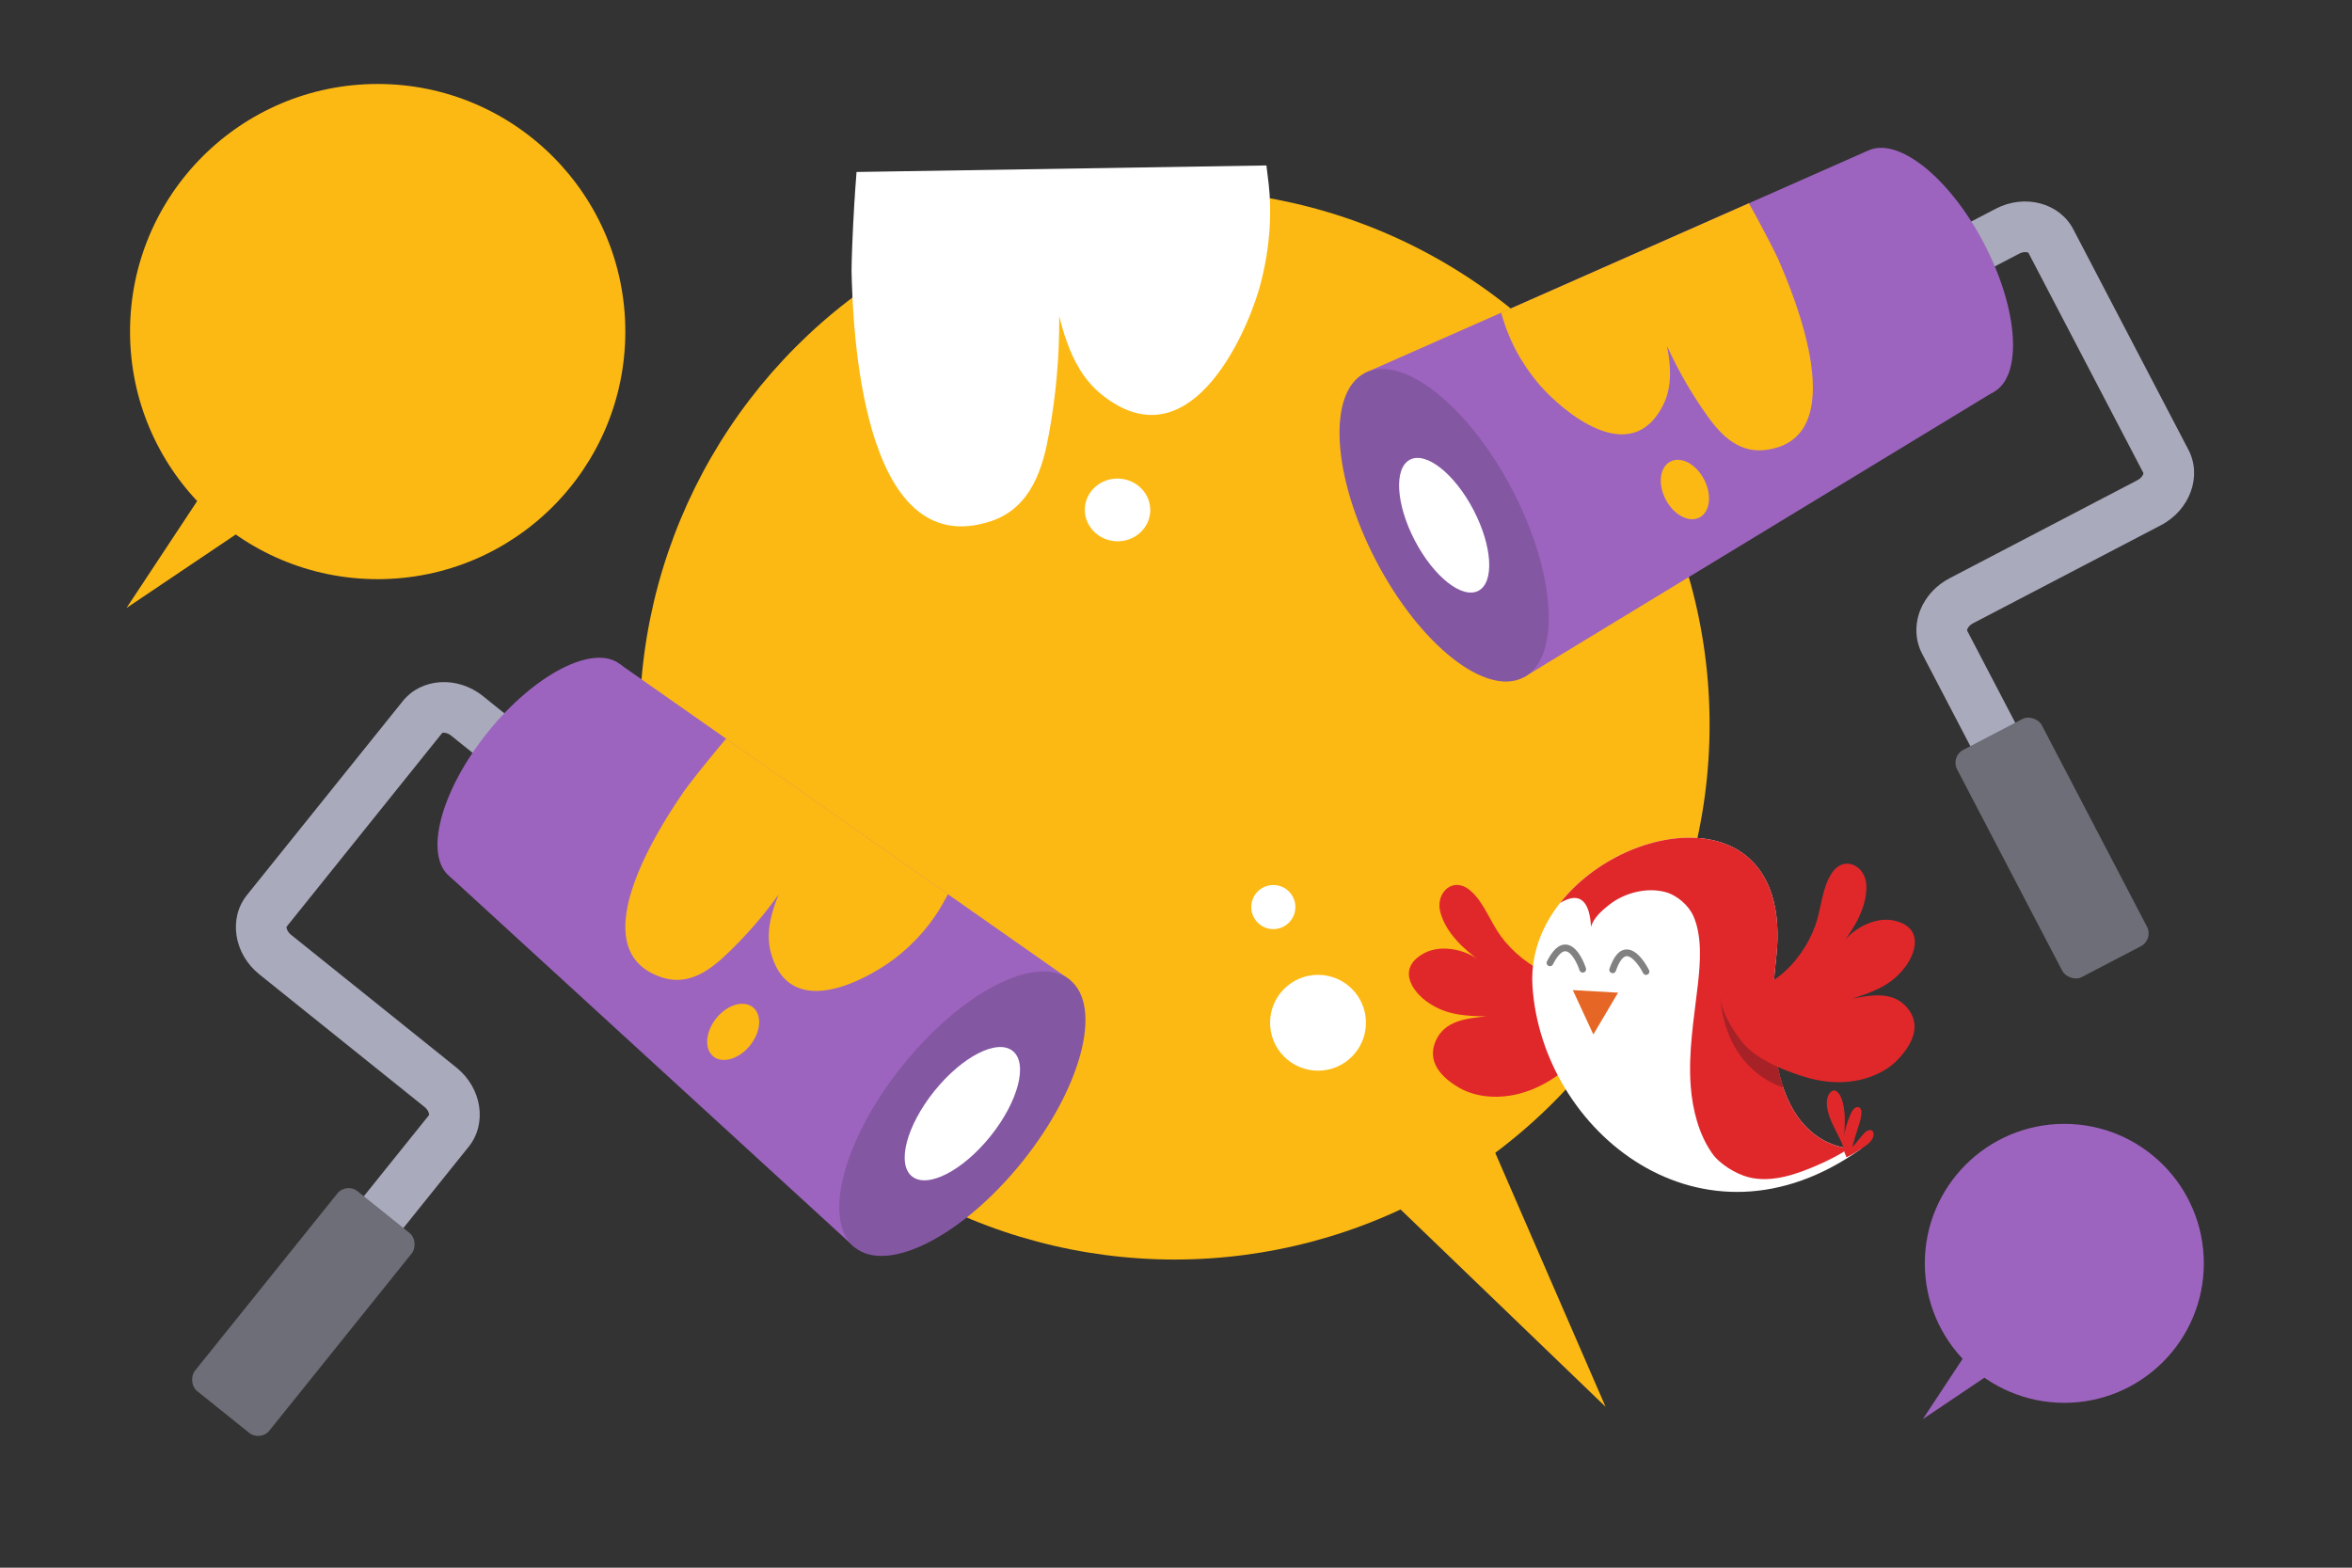 <svg viewBox="0 0 450 300" xmlns="http://www.w3.org/2000/svg"><rect x="0" y="0" width="450" height="300" fill="#333333" stroke="none"/><g fill="#fdb913"><circle cx="224.73" cy="138.67" r="102.36"/><path d="M265.86 229.42l41.33 39.79-22.63-52.1z"/><circle cx="72.26" cy="63.45" r="47.38"/><path d="M46.24 101.52L24.2 116.35l14.5-21.94z"/></g><circle cx="394.96" cy="241.76" fill="#9d64bf" r="26.69"/><path d="M380.3 263.21l-12.41 8.36 8.16-12.37z" fill="#9d64bf"/><path d="M63.55 251.97l-7.57-6.08 26.12-32.52c.05-.16-.11-.92-.87-1.53l-31.62-25.39c-4.88-3.92-5.94-10.72-2.36-15.17l29.81-37.11c3.57-4.45 10.45-4.88 15.33-.97l13.6 10.93-6.08 7.57-13.6-10.93c-.77-.62-1.54-.6-1.71-.5l-29.78 37.09c-.05.16.11.92.87 1.53l31.62 25.39c4.88 3.92 5.94 10.72 2.36 15.17z" fill="#a9aabc"/><ellipse cx="102.37" cy="147.45" fill="#9d64bf" rx="26.04" ry="11.65" transform="rotate(-51.23 102.37 147.443)"/><path d="M118.67 127.15l-32.6 40.59 77.49 70.99 41.14-51.24-23.34-16.37-42.43-29.76z" fill="#9d64bf"/><ellipse cx="184.13" cy="213.11" fill="#8457a3" rx="32.85" ry="14.7" transform="rotate(-51.23 184.137 213.118)"/><ellipse cx="184.13" cy="213.11" fill="#fff" rx="15.39" ry="6.89" transform="rotate(-51.23 184.137 213.118)"/><rect fill="#6d6e77" height="49.04" rx="2.77" transform="rotate(-141.23 58.041 251.078)" width="18.28" x="48.9" y="226.56"/><path d="M143.5 200.06c2.09-2.61 2.34-5.86.55-7.3-1.78-1.43-4.91-.49-7.01 2.11-2.08 2.59-2.33 5.87-.55 7.3s4.92.48 7.01-2.11zM131.17 151c-3.91 5.64-21.05 30.88-4.32 36.1 5.18 1.6 9.35-1.79 12.29-4.61 3.64-3.47 6.94-7.26 9.85-11.34-.43 1.04-.81 2.1-1.13 3.19-.73 2.51-1.12 5.24-.35 8.03 3.69 13.39 18.67 4.9 23.84.93a36.54 36.54 0 0 0 6.15-6.09c.73-.93 1.43-1.92 2.07-2.92.23-.35.97-1.61 1.8-3.18l-42.43-29.76c-.56.66-1.13 1.32-1.67 1.98-.26.32-.52.65-.78.95-2.63 3.2-4.83 6.04-5.31 6.72z" fill="#fdb913"/><path d="M387.04 162.06l-19.3-36.98c-1.33-2.55-1.44-5.61-.31-8.4 1.04-2.55 3.02-4.69 5.57-6.02l35.95-18.77c.87-.46 1.17-1.16 1.14-1.37l-22.01-42.16c-.13-.11-.88-.27-1.76.19l-15.47 8.07-4.49-8.6 15.47-8.07c5.55-2.9 12.21-1.13 14.85 3.93l22.03 42.2c2.64 5.06.28 11.53-5.27 14.43l-35.95 18.77c-.87.46-1.17 1.16-1.14 1.37l19.29 36.94-8.6 4.49z" fill="#a9aabc"/><ellipse cx="369.27" cy="51.98" fill="#9d64bf" rx="11.65" ry="26.04" transform="rotate(-27.56 369.312 51.974)"/><path d="M357.22 28.9l24.1 46.16-89.81 54.57-30.41-58.25 26.08-11.52 47.41-20.95z" fill="#9d64bf"/><ellipse cx="276.31" cy="100.5" fill="#8457a3" rx="14.7" ry="32.85" transform="rotate(-27.56 276.335 100.516)"/><ellipse cx="276.31" cy="100.5" fill="#fff" rx="6.33" ry="14.15" transform="rotate(-27.56 276.335 100.516)"/><rect fill="#6d6e77" height="49.04" rx="2.77" transform="rotate(-27.56 392.665 162.266)" width="18.28" x="383.47" y="137.74"/><path d="M318.7 95.6c-1.55-2.96-1.16-6.2.88-7.27s4.92.47 6.46 3.43 1.14 6.21-.88 7.27c-2.03 1.06-4.92-.49-6.46-3.43zm21.63-45.73c2.74 6.29 14.65 34.38-2.77 36.26-5.39.56-8.82-3.57-11.16-6.91-2.9-4.11-5.4-8.47-7.46-13.04.22 1.1.39 2.22.49 3.35.23 2.6.08 5.36-1.21 7.95-6.22 12.41-19.26 1.18-23.56-3.72-1.9-2.2-3.53-4.61-4.85-7.17-.53-1.05-1.03-2.16-1.46-3.27-.16-.39-.64-1.77-1.15-3.47l47.41-20.95c.42.76.85 1.52 1.26 2.27.19.37.38.74.58 1.08 1.96 3.65 3.56 6.86 3.9 7.62z" fill="#fdb913"/><path d="M308.01 185.36c-7.02 5.19-16.35-.09-20.83-6.17-1.97-2.65-3.3-6.53-5.71-8.62-3.36-3.13-7.07.29-5.82 4.24 1.09 3.78 4.45 6.91 7.59 9.11-2.97-2.36-8.08-3.4-11.41-1.13-4.69 3.04-1.23 7.67 2.34 9.64 3.16 1.87 6.64 2.01 10.21 2.08-3.67.35-7.92.75-9.65 4.59-1.86 4.09 1.09 7.12 4.47 9.07 1.94 1.12 4.18 1.63 6.41 1.7 4.5.15 8.74-1.49 12.39-4.06 3.09-2.17 6.21-4.63 8.16-7.92 1.61-2.92 3.32-8.16 1.71-11.3l.13-1.24z" fill="#e0282b"/><path d="M356.14 219.8s-20.83 2.9-16.33-36.31-48.37-22.65-46.61 5.18 32.46 52.97 62.93 31.14z" fill="#fff"/><path d="M353.8 219.77c-5.31-.61-17.53-5.34-13.98-36.28 3.54-30.83-28.38-27.18-41.34-10.69.4-.24.82-.46 1.26-.64 3.71-1.49 4.53 2.4 4.67 5.22.41-1.68 2.12-3.17 3.42-4.2 2.93-2.33 7.26-3.47 10.92-2.44 2.12.6 4.3 2.5 5.2 4.47 1.76 3.88 1.37 9.05.9 13.17-.73 6.47-1.87 12.95-1.37 19.49.34 4.43 1.51 9.15 4.09 12.83 1.46 2.08 4.5 3.92 6.91 4.56 4.58 1.2 9.56-.65 13.71-2.49 1.88-.84 3.8-1.82 5.59-3z" fill="#e0282b"/><path d="M352.9 220.53c-.17-1.34-.89-2.61-1.49-3.8-.65-1.3-1.35-2.62-1.68-4.04-.27-1.16-.42-2.63.42-3.61.89-1.04 1.79.14 2.13 1.01.46 1.17.64 2.49.67 3.74.04 1.28-.08 2.56-.06 3.85-.02-1.34.49-2.79.99-4.02.23-.57.69-1.73 1.44-1.8 1.51-.14.51 2.9.32 3.48-.45 1.37-.87 2.76-1.25 4.15.61-.53 1.05-1.25 1.6-1.85.45-.49.88-1.21 1.59-1.36.54-.12.88.22.88.75.01 1.13-1.01 1.89-1.85 2.46-1.06.72-2.14 1.45-3.32 1.97l-.4-.93z" fill="#e0282b"/><path d="M300.92 189.47l8.66.49-4.73 8z" fill="#e66725"/><path d="M341.17 208.08s-11.31-2.87-12.13-18.27l10.99 13.13s.05 1.62 1.14 5.14z" fill="#a62226"/><path d="M329.05 189.03c8.2 2.99 15.65-4.71 18.23-11.81 1.13-3.1 1.32-7.19 3.03-9.88 2.34-3.95 6.86-1.72 6.78 2.42.02 3.93-2.31 7.88-4.7 10.89 2.18-3.11 6.78-5.55 10.62-4.32 5.36 1.59 3.35 7.01.48 9.91-2.5 2.69-5.8 3.81-9.2 4.88 3.61-.7 7.81-1.52 10.55 1.66 2.94 3.39.97 7.14-1.72 9.97-1.54 1.63-3.55 2.74-5.66 3.45-4.28 1.42-8.81 1.04-13.03-.39-3.58-1.21-7.27-2.68-10.07-5.28-2.38-2.34-5.93-7.99-5.27-11.46l-.05-.05z" fill="#e0282b"/><path d="M302.77 186.11a.654.654 0 0 1-.57-.44c-.44-1.36-1.55-3.54-2.66-3.63-.71-.05-1.57.84-2.42 2.51-.16.31-.54.44-.86.28s-.44-.55-.28-.86c1.14-2.24 2.33-3.29 3.64-3.21h.02c2.33.18 3.65 4.07 3.79 4.52.11.34-.08.7-.41.81-.08.02-.16.03-.24.03zm5.73.12a.637.637 0 0 1-.56-.84c.82-2.4 1.86-3.61 3.18-3.69 2.3-.16 4.17 3.52 4.38 3.94.16.32.02.7-.29.85a.64.64 0 0 1-.85-.29c-.63-1.28-2.09-3.29-3.15-3.22-.72.05-1.44 1.05-2.05 2.82-.1.28-.37.45-.65.43z" fill="#818181"/><path d="M220.07 97.89c.16-3.32-2.5-6.13-5.96-6.3-3.44-.17-6.39 2.37-6.55 5.69-.16 3.3 2.52 6.13 5.96 6.3s6.39-2.39 6.55-5.69zm-57.15-46.25c.22 10.38 1.66 56.53 26.79 48.06 7.76-2.64 9.86-10.5 10.96-16.57 1.38-7.49 2.05-15.06 1.99-22.65.4 1.66.87 3.29 1.45 4.91 1.33 3.72 3.29 7.41 6.71 10.15 16.41 13.12 27.22-10.58 30.03-20.04 1.22-4.22 1.93-8.57 2.12-12.92.06-1.78.05-3.63-.06-5.42-.03-.63-.25-2.83-.61-5.5l-78.42 1.25c-.1 1.31-.2 2.62-.29 3.91-.03.63-.06 1.25-.12 1.86-.38 6.25-.55 11.68-.54 12.95z" fill="#fff"/><circle cx="252.17" cy="195.72" fill="#fff" r="9.17"/><circle cx="243.62" cy="173.58" fill="#fff" r="4.22"/></svg>
